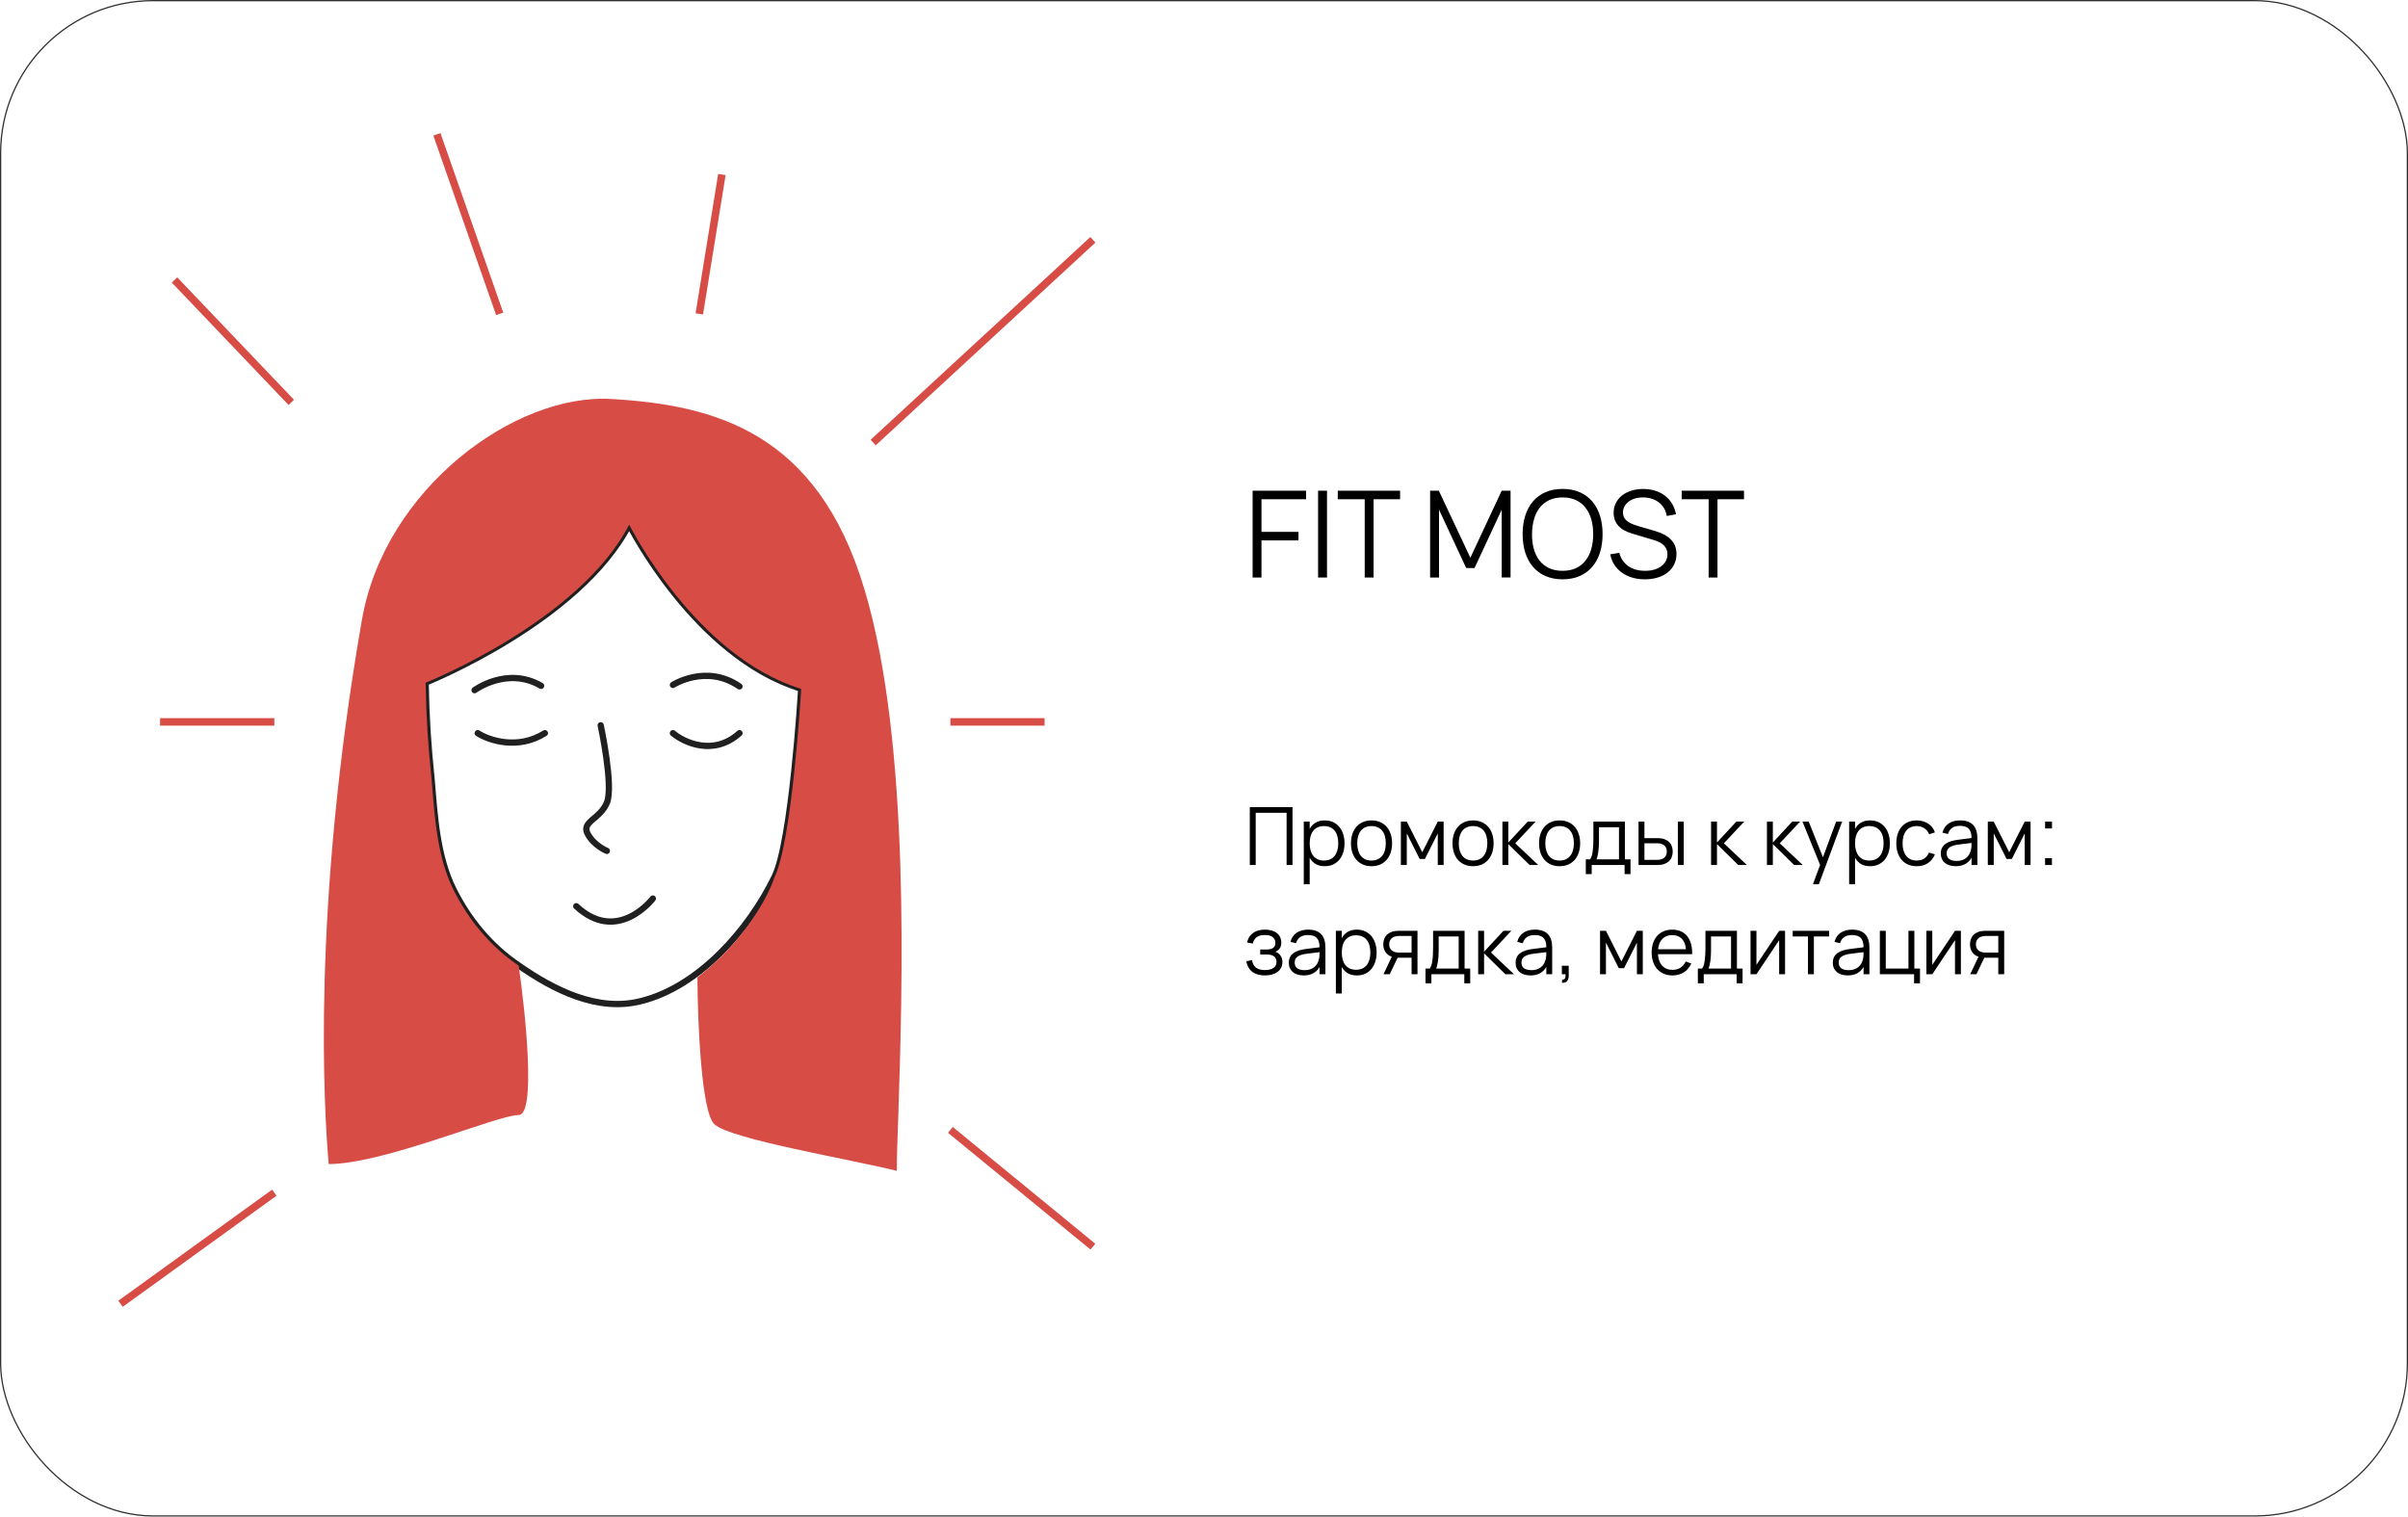 <?xml version="1.0" encoding="UTF-8"?> <svg xmlns="http://www.w3.org/2000/svg" width="1918" height="1208" viewBox="0 0 1918 1208" fill="none"> <rect x="0.5" y="0.5" width="1917" height="1207" rx="121.5" stroke="#303030"></rect> <path d="M997.72 460V390.88H1040.3V397.648H1004.78V423.664H1034.25V430.432H1004.78V460H997.72ZM1049.87 460V390.88H1056.97V460H1049.87ZM1087.01 460V397.648H1065.55V390.88H1115.19V397.648H1094.07V460H1087.01ZM1139.1 460V390.88H1146.06L1171.16 444.256L1196.12 390.88H1203.18V459.952H1196.12V406L1174.47 452.464H1167.85L1146.2 406V460H1139.1ZM1244.61 461.44C1239.46 461.44 1234.9 460.56 1230.93 458.8C1226.96 457.04 1223.63 454.576 1220.95 451.408C1218.26 448.24 1216.23 444.448 1214.85 440.032C1213.47 435.616 1212.79 430.752 1212.79 425.44C1212.79 420.128 1213.47 415.264 1214.85 410.848C1216.23 406.432 1218.26 402.64 1220.95 399.472C1223.63 396.304 1226.96 393.84 1230.93 392.08C1234.9 390.32 1239.46 389.44 1244.61 389.44C1249.79 389.44 1254.37 390.32 1258.34 392.08C1262.31 393.84 1265.63 396.304 1268.32 399.472C1271.01 402.64 1273.04 406.432 1274.42 410.848C1275.79 415.264 1276.48 420.128 1276.48 425.44C1276.48 430.752 1275.79 435.616 1274.42 440.032C1273.04 444.448 1271.01 448.24 1268.32 451.408C1265.63 454.576 1262.31 457.04 1258.34 458.8C1254.37 460.56 1249.79 461.44 1244.61 461.44ZM1244.61 454.672C1248.67 454.672 1252.23 453.968 1255.27 452.56C1258.31 451.12 1260.83 449.12 1262.85 446.56C1264.9 443.968 1266.43 440.88 1267.46 437.296C1268.48 433.712 1268.99 429.76 1268.99 425.44C1268.99 421.12 1268.48 417.168 1267.46 413.584C1266.43 410 1264.9 406.928 1262.85 404.368C1260.83 401.776 1258.31 399.776 1255.27 398.368C1252.23 396.928 1248.67 396.208 1244.61 396.208C1240.55 396.208 1236.99 396.928 1233.95 398.368C1230.95 399.776 1228.43 401.776 1226.42 404.368C1224.4 406.928 1222.88 410 1221.86 413.584C1220.83 417.168 1220.31 421.12 1220.27 425.44C1220.24 429.76 1220.72 433.712 1221.71 437.296C1222.74 440.88 1224.26 443.968 1226.27 446.56C1228.32 449.12 1230.87 451.12 1233.91 452.56C1236.98 453.968 1240.55 454.672 1244.61 454.672ZM1310.1 461.44C1306.45 461.44 1303.07 460.976 1299.97 460.048C1296.9 459.12 1294.16 457.792 1291.76 456.064C1289.39 454.336 1287.41 452.256 1285.81 449.824C1284.24 447.36 1283.17 444.592 1282.59 441.52L1289.79 440.32C1290.37 442.592 1291.26 444.624 1292.48 446.416C1293.7 448.176 1295.18 449.68 1296.94 450.928C1298.7 452.144 1300.7 453.072 1302.94 453.712C1305.22 454.352 1307.7 454.672 1310.38 454.672C1313.04 454.672 1315.46 454.352 1317.63 453.712C1319.81 453.072 1321.66 452.176 1323.2 451.024C1324.77 449.84 1325.98 448.432 1326.85 446.8C1327.71 445.168 1328.14 443.36 1328.14 441.376C1328.14 436.064 1324.61 432.352 1317.54 430.24L1300.02 425.008C1290.19 422.128 1285.28 416.592 1285.28 408.4C1285.28 405.616 1285.86 403.072 1287.01 400.768C1288.16 398.432 1289.76 396.432 1291.81 394.768C1293.89 393.104 1296.37 391.808 1299.25 390.88C1302.16 389.952 1305.34 389.488 1308.8 389.488C1312.26 389.488 1315.46 389.952 1318.4 390.88C1321.38 391.808 1323.98 393.152 1326.22 394.912C1328.5 396.64 1330.37 398.752 1331.84 401.248C1333.34 403.744 1334.38 406.544 1334.96 409.648L1327.57 410.992C1327.22 408.752 1326.51 406.72 1325.46 404.896C1324.4 403.072 1323.04 401.52 1321.38 400.24C1319.74 398.96 1317.86 397.968 1315.71 397.264C1313.57 396.56 1311.23 396.208 1308.7 396.208C1306.3 396.208 1304.11 396.512 1302.13 397.12C1300.18 397.728 1298.5 398.576 1297.09 399.664C1295.71 400.72 1294.64 401.984 1293.87 403.456C1293.1 404.896 1292.72 406.464 1292.72 408.16C1292.72 409.504 1292.94 410.704 1293.39 411.76C1293.84 412.816 1294.56 413.776 1295.55 414.64C1296.54 415.504 1297.81 416.304 1299.34 417.04C1300.91 417.744 1302.82 418.432 1305.06 419.104L1318.54 423.04C1324.11 424.672 1328.3 426.992 1331.12 430C1333.94 433.008 1335.34 436.72 1335.34 441.136C1335.34 444.208 1334.74 446.992 1333.52 449.488C1332.34 451.984 1330.64 454.128 1328.43 455.92C1326.22 457.68 1323.57 459.04 1320.46 460C1317.36 460.96 1313.9 461.44 1310.1 461.44ZM1360.95 460V397.648H1339.49V390.88H1389.12V397.648H1368V460H1360.95Z" fill="black"></path> <path d="M995.48 689V642.92H1029.5V689H1024.79V647.432H1000.18V689H995.48ZM1038.48 704.36V654.44H1043.18V660.232C1044.31 658.12 1045.87 656.467 1047.86 655.272C1049.84 654.077 1052.28 653.48 1055.18 653.48C1057.64 653.48 1059.83 653.928 1061.78 654.824C1063.74 655.72 1065.39 656.979 1066.74 658.6C1068.1 660.2 1069.14 662.12 1069.84 664.36C1070.57 666.579 1070.93 669.021 1070.93 671.688C1070.93 674.397 1070.57 676.883 1069.84 679.144C1069.11 681.384 1068.07 683.304 1066.7 684.904C1065.34 686.504 1063.69 687.752 1061.74 688.648C1059.8 689.523 1057.62 689.96 1055.18 689.96C1052.26 689.96 1049.82 689.363 1047.86 688.168C1045.89 686.973 1044.34 685.32 1043.18 683.208V704.36H1038.48ZM1054.54 685.448C1056.46 685.448 1058.14 685.117 1059.57 684.456C1061 683.773 1062.18 682.835 1063.12 681.64C1064.06 680.424 1064.76 678.973 1065.23 677.288C1065.7 675.603 1065.94 673.736 1065.94 671.688C1065.94 669.597 1065.7 667.709 1065.23 666.024C1064.76 664.339 1064.05 662.909 1063.09 661.736C1062.15 660.541 1060.97 659.624 1059.54 658.984C1058.11 658.323 1056.44 657.992 1054.54 657.992C1052.6 657.992 1050.92 658.333 1049.49 659.016C1048.08 659.677 1046.91 660.616 1045.97 661.832C1045.03 663.027 1044.33 664.467 1043.86 666.152C1043.41 667.816 1043.18 669.661 1043.18 671.688C1043.18 673.757 1043.42 675.645 1043.89 677.352C1044.38 679.037 1045.09 680.488 1046.03 681.704C1046.99 682.899 1048.18 683.827 1049.58 684.488C1051.01 685.128 1052.67 685.448 1054.54 685.448ZM1092.41 689.96C1089.85 689.96 1087.56 689.512 1085.53 688.616C1083.51 687.72 1081.79 686.472 1080.38 684.872C1078.97 683.251 1077.89 681.32 1077.15 679.08C1076.42 676.84 1076.06 674.376 1076.06 671.688C1076.06 668.979 1076.43 666.504 1077.18 664.264C1077.95 662.024 1079.04 660.104 1080.44 658.504C1081.85 656.904 1083.57 655.667 1085.6 654.792C1087.62 653.917 1089.89 653.48 1092.41 653.48C1094.99 653.48 1097.3 653.928 1099.32 654.824C1101.35 655.72 1103.07 656.968 1104.48 658.568C1105.88 660.168 1106.95 662.088 1107.68 664.328C1108.42 666.547 1108.8 669 1108.8 671.688C1108.8 674.397 1108.42 676.883 1107.68 679.144C1106.93 681.384 1105.85 683.304 1104.44 684.904C1103.04 686.504 1101.32 687.752 1099.29 688.648C1097.27 689.523 1094.97 689.96 1092.41 689.96ZM1092.41 685.448C1094.31 685.448 1095.96 685.117 1097.37 684.456C1098.8 683.795 1099.99 682.867 1100.92 681.672C1101.88 680.477 1102.6 679.037 1103.07 677.352C1103.56 675.645 1103.8 673.757 1103.8 671.688C1103.8 669.576 1103.56 667.677 1103.07 665.992C1102.6 664.307 1101.88 662.877 1100.92 661.704C1099.96 660.509 1098.77 659.592 1097.34 658.952C1095.93 658.312 1094.29 657.992 1092.41 657.992C1090.51 657.992 1088.85 658.323 1087.42 658.984C1086.01 659.624 1084.83 660.552 1083.87 661.768C1082.93 662.963 1082.23 664.403 1081.76 666.088C1081.29 667.773 1081.05 669.64 1081.05 671.688C1081.05 673.8 1081.3 675.709 1081.79 677.416C1082.28 679.101 1082.99 680.541 1083.93 681.736C1084.89 682.931 1086.08 683.848 1087.48 684.488C1088.91 685.128 1090.56 685.448 1092.41 685.448ZM1115.82 689V654.44H1120.53L1132.85 678.824L1145.2 654.44H1149.87V689H1145.2V663.816L1134.96 684.168H1130.77L1120.53 663.816V689H1115.82ZM1173.29 689.96C1170.73 689.96 1168.43 689.512 1166.41 688.616C1164.38 687.72 1162.66 686.472 1161.26 684.872C1159.85 683.251 1158.77 681.32 1158.02 679.08C1157.3 676.84 1156.94 674.376 1156.94 671.688C1156.94 668.979 1157.31 666.504 1158.06 664.264C1158.82 662.024 1159.91 660.104 1161.32 658.504C1162.73 656.904 1164.44 655.667 1166.47 654.792C1168.5 653.917 1170.77 653.48 1173.29 653.48C1175.87 653.48 1178.17 653.928 1180.2 654.824C1182.23 655.72 1183.94 656.968 1185.35 658.568C1186.76 660.168 1187.83 662.088 1188.55 664.328C1189.3 666.547 1189.67 669 1189.67 671.688C1189.67 674.397 1189.3 676.883 1188.55 679.144C1187.8 681.384 1186.73 683.304 1185.32 684.904C1183.91 686.504 1182.19 687.752 1180.17 688.648C1178.14 689.523 1175.85 689.96 1173.29 689.96ZM1173.29 685.448C1175.19 685.448 1176.84 685.117 1178.25 684.456C1179.68 683.795 1180.86 682.867 1181.8 681.672C1182.76 680.477 1183.47 679.037 1183.94 677.352C1184.43 675.645 1184.68 673.757 1184.68 671.688C1184.68 669.576 1184.43 667.677 1183.94 665.992C1183.47 664.307 1182.76 662.877 1181.8 661.704C1180.84 660.509 1179.64 659.592 1178.22 658.952C1176.81 658.312 1175.16 657.992 1173.29 657.992C1171.39 657.992 1169.72 658.323 1168.3 658.984C1166.89 659.624 1165.7 660.552 1164.74 661.768C1163.8 662.963 1163.1 664.403 1162.63 666.088C1162.16 667.773 1161.93 669.64 1161.93 671.688C1161.93 673.8 1162.17 675.709 1162.66 677.416C1163.15 679.101 1163.87 680.541 1164.81 681.736C1165.77 682.931 1166.95 683.848 1168.36 684.488C1169.79 685.128 1171.43 685.448 1173.29 685.448ZM1196.7 654.44H1201.4V671.08L1216.83 654.44H1223.1L1206.91 671.72L1225.21 689H1218.36L1201.4 672.36V689H1196.7V654.44ZM1242.22 689.96C1239.66 689.96 1237.37 689.512 1235.34 688.616C1233.32 687.72 1231.6 686.472 1230.19 684.872C1228.78 683.251 1227.71 681.32 1226.96 679.08C1226.24 676.84 1225.87 674.376 1225.87 671.688C1225.87 668.979 1226.25 666.504 1226.99 664.264C1227.76 662.024 1228.85 660.104 1230.26 658.504C1231.66 656.904 1233.38 655.667 1235.41 654.792C1237.44 653.917 1239.71 653.48 1242.22 653.48C1244.81 653.48 1247.11 653.928 1249.14 654.824C1251.16 655.72 1252.88 656.968 1254.29 658.568C1255.7 660.168 1256.76 662.088 1257.49 664.328C1258.24 666.547 1258.61 669 1258.61 671.688C1258.61 674.397 1258.24 676.883 1257.49 679.144C1256.74 681.384 1255.66 683.304 1254.26 684.904C1252.85 686.504 1251.13 687.752 1249.1 688.648C1247.08 689.523 1244.78 689.96 1242.22 689.96ZM1242.22 685.448C1244.12 685.448 1245.78 685.117 1247.18 684.456C1248.61 683.795 1249.8 682.867 1250.74 681.672C1251.7 680.477 1252.41 679.037 1252.88 677.352C1253.37 675.645 1253.62 673.757 1253.62 671.688C1253.62 669.576 1253.37 667.677 1252.88 665.992C1252.41 664.307 1251.7 662.877 1250.74 661.704C1249.78 660.509 1248.58 659.592 1247.15 658.952C1245.74 658.312 1244.1 657.992 1242.22 657.992C1240.33 657.992 1238.66 658.323 1237.23 658.984C1235.82 659.624 1234.64 660.552 1233.68 661.768C1232.74 662.963 1232.04 664.403 1231.57 666.088C1231.1 667.773 1230.86 669.64 1230.86 671.688C1230.86 673.8 1231.11 675.709 1231.6 677.416C1232.09 679.101 1232.81 680.541 1233.74 681.736C1234.7 682.931 1235.89 683.848 1237.3 684.488C1238.73 685.128 1240.37 685.448 1242.22 685.448ZM1263.11 684.52H1266.47C1267 683.88 1267.44 683.016 1267.78 681.928C1268.12 680.84 1268.39 679.571 1268.58 678.12C1268.79 676.669 1268.94 675.059 1269.03 673.288C1269.11 671.517 1269.16 669.64 1269.16 667.656V654.44H1294.24V684.52H1298.72V696.264H1294.02V689H1267.81V696.264H1263.11V684.52ZM1289.54 684.52V658.92H1273.6V670.28C1273.6 671.837 1273.55 673.341 1273.44 674.792C1273.36 676.221 1273.22 677.555 1273.03 678.792C1272.86 680.008 1272.64 681.107 1272.39 682.088C1272.15 683.069 1271.88 683.88 1271.56 684.52H1289.54ZM1336.43 689V654.44H1341.14V689H1336.43ZM1320.43 689H1305.11V654.44H1309.81V667.592H1320.43C1322.4 667.592 1324.11 667.859 1325.59 668.392C1327.08 668.925 1328.33 669.661 1329.33 670.6C1330.33 671.539 1331.08 672.669 1331.57 673.992C1332.08 675.293 1332.34 676.723 1332.34 678.28C1332.34 679.837 1332.08 681.277 1331.57 682.6C1331.08 683.901 1330.33 685.032 1329.33 685.992C1328.33 686.931 1327.08 687.667 1325.59 688.2C1324.11 688.733 1322.4 689 1320.43 689ZM1319.92 684.904C1321.22 684.904 1322.35 684.744 1323.31 684.424C1324.29 684.083 1325.11 683.624 1325.75 683.048C1326.39 682.451 1326.85 681.747 1327.15 680.936C1327.47 680.125 1327.63 679.24 1327.63 678.28C1327.63 677.32 1327.47 676.435 1327.15 675.624C1326.85 674.813 1326.39 674.12 1325.75 673.544C1325.11 672.968 1324.29 672.52 1323.31 672.2C1322.35 671.859 1321.22 671.688 1319.92 671.688H1309.81V684.904H1319.92ZM1362.89 654.44H1367.59V671.08L1383.01 654.44H1389.29L1373.09 671.72L1391.4 689H1384.55L1367.59 672.36V689H1362.89V654.44ZM1407.39 654.44H1412.09V671.08L1427.51 654.44H1433.79L1417.59 671.72L1435.9 689H1429.05L1412.09 672.36V689H1407.39V654.44ZM1444.03 704.36L1449.73 688.936L1435.68 654.44H1440.67L1452 682.856L1462.5 654.44H1467.3L1448.74 704.36H1444.03ZM1472.86 704.36V654.44H1477.56V660.232C1478.69 658.12 1480.25 656.467 1482.23 655.272C1484.22 654.077 1486.66 653.48 1489.56 653.48C1492.01 653.48 1494.21 653.928 1496.15 654.824C1498.11 655.72 1499.77 656.979 1501.11 658.6C1502.48 660.2 1503.51 662.12 1504.22 664.36C1504.94 666.579 1505.3 669.021 1505.3 671.688C1505.3 674.397 1504.94 676.883 1504.22 679.144C1503.49 681.384 1502.44 683.304 1501.08 684.904C1499.71 686.504 1498.06 687.752 1496.12 688.648C1494.18 689.523 1491.99 689.96 1489.56 689.96C1486.64 689.96 1484.19 689.363 1482.23 688.168C1480.27 686.973 1478.71 685.32 1477.56 683.208V704.36H1472.86ZM1488.92 685.448C1490.84 685.448 1492.51 685.117 1493.94 684.456C1495.37 683.773 1496.56 682.835 1497.5 681.64C1498.43 680.424 1499.14 678.973 1499.61 677.288C1500.08 675.603 1500.31 673.736 1500.31 671.688C1500.31 669.597 1500.08 667.709 1499.61 666.024C1499.14 664.339 1498.42 662.909 1497.46 661.736C1496.52 660.541 1495.34 659.624 1493.91 658.984C1492.48 658.323 1490.82 657.992 1488.92 657.992C1486.98 657.992 1485.29 658.333 1483.86 659.016C1482.46 659.677 1481.28 660.616 1480.34 661.832C1479.4 663.027 1478.7 664.467 1478.23 666.152C1477.78 667.816 1477.56 669.661 1477.56 671.688C1477.56 673.757 1477.79 675.645 1478.26 677.352C1478.75 679.037 1479.47 680.488 1480.41 681.704C1481.37 682.899 1482.55 683.827 1483.96 684.488C1485.39 685.128 1487.04 685.448 1488.92 685.448ZM1526.69 689.96C1524.15 689.96 1521.88 689.533 1519.88 688.68C1517.87 687.805 1516.16 686.579 1514.76 685C1513.37 683.4 1512.3 681.48 1511.56 679.24C1510.81 676.979 1510.44 674.472 1510.44 671.72C1510.44 668.925 1510.81 666.408 1511.56 664.168C1512.3 661.928 1513.38 660.019 1514.79 658.44C1516.2 656.84 1517.9 655.613 1519.91 654.76C1521.93 653.907 1524.21 653.48 1526.72 653.48C1528.47 653.48 1530.12 653.704 1531.65 654.152C1533.21 654.6 1534.61 655.24 1535.84 656.072C1537.1 656.883 1538.19 657.885 1539.11 659.08C1540.02 660.253 1540.72 661.576 1541.19 663.048L1536.58 664.52C1536.17 663.496 1535.64 662.579 1534.98 661.768C1534.32 660.957 1533.56 660.275 1532.71 659.72C1531.88 659.165 1530.95 658.739 1529.92 658.44C1528.9 658.141 1527.82 657.992 1526.69 657.992C1524.88 657.992 1523.27 658.312 1521.86 658.952C1520.45 659.592 1519.27 660.509 1518.31 661.704C1517.37 662.877 1516.65 664.317 1516.16 666.024C1515.67 667.709 1515.43 669.608 1515.43 671.72C1515.43 673.789 1515.66 675.667 1516.13 677.352C1516.62 679.037 1517.34 680.488 1518.28 681.704C1519.21 682.899 1520.39 683.827 1521.8 684.488C1523.2 685.128 1524.84 685.448 1526.69 685.448C1529.08 685.448 1531.09 684.915 1532.71 683.848C1534.33 682.76 1535.58 681.181 1536.45 679.112L1541.19 680.52C1539.89 683.613 1538 685.96 1535.52 687.56C1533.07 689.16 1530.13 689.96 1526.69 689.96ZM1561.26 653.48C1570.44 653.48 1575.02 658.269 1575.02 667.848V689H1570.35V683.176C1569.12 685.395 1567.44 687.08 1565.33 688.232C1563.22 689.384 1560.71 689.96 1557.81 689.96C1555.95 689.96 1554.29 689.725 1552.82 689.256C1551.34 688.808 1550.1 688.157 1549.07 687.304C1548.05 686.429 1547.26 685.373 1546.7 684.136C1546.15 682.899 1545.87 681.501 1545.87 679.944C1545.87 678.131 1546.2 676.584 1546.86 675.304C1547.55 674.003 1548.5 672.925 1549.71 672.072C1550.95 671.197 1552.43 670.504 1554.16 669.992C1555.91 669.48 1557.84 669.096 1559.95 668.84L1570.35 667.528C1570.35 664.136 1569.62 661.672 1568.14 660.136C1566.67 658.579 1564.36 657.8 1561.2 657.8C1556 657.8 1552.81 659.965 1551.63 664.296L1547.18 663.24C1548 660.083 1549.61 657.672 1552.02 656.008C1554.45 654.323 1557.53 653.48 1561.26 653.48ZM1560.4 672.648C1558.65 672.861 1557.15 673.16 1555.89 673.544C1554.65 673.928 1553.63 674.408 1552.82 674.984C1552.03 675.539 1551.45 676.211 1551.09 677C1550.73 677.768 1550.54 678.664 1550.54 679.688C1550.54 683.741 1553.24 685.768 1558.64 685.768C1560.13 685.768 1561.51 685.565 1562.77 685.16C1564.03 684.733 1565.14 684.136 1566.1 683.368C1567.08 682.579 1567.89 681.629 1568.53 680.52C1569.17 679.411 1569.63 678.173 1569.9 676.808C1570.12 675.933 1570.25 675.016 1570.29 674.056C1570.33 673.075 1570.35 672.2 1570.35 671.432L1560.4 672.648ZM1583.32 689V654.44H1588.03L1600.35 678.824L1612.7 654.44H1617.37V689H1612.7V663.816L1602.46 684.168H1598.27L1588.03 663.816V689H1583.32ZM1628.92 689V683.528H1634.39V689H1628.92ZM1628.95 659.912V654.44H1634.42V659.912H1628.95ZM1007.48 776.96C1005.54 776.96 1003.74 776.736 1002.07 776.288C1000.43 775.861 998.968 775.189 997.688 774.272C996.429 773.355 995.373 772.181 994.52 770.752C993.667 769.323 993.059 767.616 992.696 765.632L997.24 764.8C997.645 767.381 998.68 769.344 1000.34 770.688C1002.01 772.011 1004.33 772.672 1007.32 772.672C1010.41 772.672 1012.76 772.107 1014.36 770.976C1015.96 769.824 1016.76 768.245 1016.76 766.24C1016.76 765.152 1016.57 764.235 1016.18 763.488C1015.8 762.72 1015.27 762.101 1014.58 761.632C1013.9 761.163 1013.1 760.821 1012.18 760.608C1011.27 760.395 1010.27 760.288 1009.21 760.288H1003.77V756.288H1009.21C1011.28 756.288 1012.9 755.861 1014.07 755.008C1015.27 754.133 1015.86 752.853 1015.86 751.168C1015.86 749.141 1015.17 747.573 1013.78 746.464C1012.42 745.333 1010.29 744.768 1007.38 744.768C1005.91 744.768 1004.63 744.928 1003.54 745.248C1002.48 745.568 1001.56 746.027 1000.79 746.624C1000.05 747.2 999.427 747.915 998.936 748.768C998.467 749.6 998.093 750.528 997.816 751.552L993.272 750.72C993.763 748.779 994.467 747.157 995.384 745.856C996.323 744.555 997.411 743.509 998.648 742.72C999.907 741.909 1001.29 741.333 1002.81 740.992C1004.32 740.651 1005.89 740.48 1007.51 740.48C1009.58 740.48 1011.43 740.725 1013.05 741.216C1014.67 741.685 1016.03 742.379 1017.14 743.296C1018.25 744.192 1019.1 745.291 1019.67 746.592C1020.27 747.872 1020.57 749.312 1020.57 750.912C1020.57 752.725 1020.15 754.229 1019.32 755.424C1018.49 756.597 1017.34 757.493 1015.86 758.112C1016.63 758.347 1017.36 758.709 1018.04 759.2C1018.72 759.691 1019.32 760.288 1019.83 760.992C1020.34 761.696 1020.74 762.496 1021.02 763.392C1021.31 764.267 1021.46 765.216 1021.46 766.24C1021.46 767.819 1021.15 769.269 1020.54 770.592C1019.92 771.893 1019.01 773.024 1017.82 773.984C1016.62 774.923 1015.15 775.648 1013.4 776.16C1011.67 776.693 1009.7 776.96 1007.48 776.96ZM1041.95 740.48C1051.13 740.48 1055.71 745.269 1055.71 754.848V776H1051.04V770.176C1049.8 772.395 1048.13 774.08 1046.02 775.232C1043.9 776.384 1041.4 776.96 1038.5 776.96C1036.64 776.96 1034.98 776.725 1033.5 776.256C1032.03 775.808 1030.78 775.157 1029.76 774.304C1028.74 773.429 1027.95 772.373 1027.39 771.136C1026.84 769.899 1026.56 768.501 1026.56 766.944C1026.56 765.131 1026.89 763.584 1027.55 762.304C1028.23 761.003 1029.18 759.925 1030.4 759.072C1031.64 758.197 1033.12 757.504 1034.85 756.992C1036.6 756.48 1038.53 756.096 1040.64 755.84L1051.04 754.528C1051.04 751.136 1050.3 748.672 1048.83 747.136C1047.36 745.579 1045.05 744.8 1041.89 744.8C1036.68 744.8 1033.49 746.965 1032.32 751.296L1027.87 750.24C1028.68 747.083 1030.29 744.672 1032.7 743.008C1035.14 741.323 1038.22 740.48 1041.95 740.48ZM1041.09 759.648C1039.34 759.861 1037.83 760.16 1036.58 760.544C1035.34 760.928 1034.31 761.408 1033.5 761.984C1032.71 762.539 1032.14 763.211 1031.78 764C1031.41 764.768 1031.23 765.664 1031.23 766.688C1031.23 770.741 1033.93 772.768 1039.33 772.768C1040.82 772.768 1042.2 772.565 1043.46 772.16C1044.71 771.733 1045.82 771.136 1046.78 770.368C1047.77 769.579 1048.58 768.629 1049.22 767.52C1049.86 766.411 1050.31 765.173 1050.59 763.808C1050.81 762.933 1050.93 762.016 1050.98 761.056C1051.02 760.075 1051.04 759.2 1051.04 758.432L1041.09 759.648ZM1064.04 791.36V741.44H1068.75V747.232C1069.88 745.12 1071.43 743.467 1073.42 742.272C1075.4 741.077 1077.85 740.48 1080.75 740.48C1083.2 740.48 1085.4 740.928 1087.34 741.824C1089.3 742.72 1090.95 743.979 1092.3 745.6C1093.66 747.2 1094.7 749.12 1095.4 751.36C1096.13 753.579 1096.49 756.021 1096.49 758.688C1096.49 761.397 1096.13 763.883 1095.4 766.144C1094.68 768.384 1093.63 770.304 1092.27 771.904C1090.9 773.504 1089.25 774.752 1087.31 775.648C1085.37 776.523 1083.18 776.96 1080.75 776.96C1077.82 776.96 1075.38 776.363 1073.42 775.168C1071.46 773.973 1069.9 772.32 1068.75 770.208V791.36H1064.04ZM1080.11 772.448C1082.03 772.448 1083.7 772.117 1085.13 771.456C1086.56 770.773 1087.74 769.835 1088.68 768.64C1089.62 767.424 1090.33 765.973 1090.79 764.288C1091.26 762.603 1091.5 760.736 1091.5 758.688C1091.5 756.597 1091.26 754.709 1090.79 753.024C1090.33 751.339 1089.61 749.909 1088.65 748.736C1087.71 747.541 1086.53 746.624 1085.1 745.984C1083.67 745.323 1082.01 744.992 1080.11 744.992C1078.17 744.992 1076.48 745.333 1075.05 746.016C1073.64 746.677 1072.47 747.616 1071.53 748.832C1070.59 750.027 1069.89 751.467 1069.42 753.152C1068.97 754.816 1068.75 756.661 1068.75 758.688C1068.75 760.757 1068.98 762.645 1069.45 764.352C1069.94 766.037 1070.66 767.488 1071.59 768.704C1072.55 769.899 1073.74 770.827 1075.15 771.488C1076.58 772.128 1078.23 772.448 1080.11 772.448ZM1101.97 776L1108.57 762.08C1106.33 761.291 1104.64 760.032 1103.51 758.304C1102.38 756.555 1101.81 754.507 1101.81 752.16C1101.81 750.603 1102.06 749.173 1102.55 747.872C1103.06 746.549 1103.82 745.419 1104.82 744.48C1105.83 743.52 1107.06 742.773 1108.53 742.24C1110.03 741.707 1111.76 741.44 1113.72 741.44H1129.05V776H1124.34V762.848H1113.72H1113.24L1106.93 776H1101.97ZM1114.23 745.536C1112.93 745.536 1111.79 745.707 1110.81 746.048C1109.85 746.368 1109.05 746.827 1108.41 747.424C1107.77 748 1107.29 748.693 1106.97 749.504C1106.67 750.315 1106.52 751.2 1106.52 752.16C1106.52 753.12 1106.67 754.005 1106.97 754.816C1107.29 755.627 1107.77 756.32 1108.41 756.896C1109.05 757.472 1109.85 757.931 1110.81 758.272C1111.79 758.592 1112.93 758.752 1114.23 758.752H1124.34V745.536H1114.23ZM1135.42 771.52H1138.78C1139.31 770.88 1139.75 770.016 1140.09 768.928C1140.43 767.84 1140.7 766.571 1140.89 765.12C1141.11 763.669 1141.25 762.059 1141.34 760.288C1141.43 758.517 1141.47 756.64 1141.47 754.656V741.44H1166.56V771.52H1171.04V783.264H1166.33V776H1140.12V783.264H1135.42V771.52ZM1161.85 771.52V745.92H1145.92V757.28C1145.92 758.837 1145.86 760.341 1145.76 761.792C1145.67 763.221 1145.53 764.555 1145.34 765.792C1145.17 767.008 1144.96 768.107 1144.7 769.088C1144.47 770.069 1144.19 770.88 1143.87 771.52H1161.85ZM1177.39 741.44H1182.09V758.08L1197.51 741.44H1203.79L1187.59 758.72L1205.9 776H1199.05L1182.09 759.36V776H1177.39V741.44ZM1222.58 740.48C1231.75 740.48 1236.34 745.269 1236.34 754.848V776H1231.67V770.176C1230.43 772.395 1228.75 774.08 1226.64 775.232C1224.53 776.384 1222.02 776.96 1219.12 776.96C1217.27 776.96 1215.6 776.725 1214.13 776.256C1212.66 775.808 1211.41 775.157 1210.39 774.304C1209.36 773.429 1208.57 772.373 1208.02 771.136C1207.46 769.899 1207.19 768.501 1207.19 766.944C1207.19 765.131 1207.52 763.584 1208.18 762.304C1208.86 761.003 1209.81 759.925 1211.03 759.072C1212.26 758.197 1213.75 757.504 1215.47 756.992C1217.22 756.48 1219.15 756.096 1221.27 755.84L1231.67 754.528C1231.67 751.136 1230.93 748.672 1229.46 747.136C1227.99 745.579 1225.67 744.8 1222.51 744.8C1217.31 744.8 1214.12 746.965 1212.95 751.296L1208.5 750.24C1209.31 747.083 1210.92 744.672 1213.33 743.008C1215.76 741.323 1218.84 740.48 1222.58 740.48ZM1221.71 759.648C1219.96 759.861 1218.46 760.16 1217.2 760.544C1215.96 760.928 1214.94 761.408 1214.13 761.984C1213.34 762.539 1212.76 763.211 1212.4 764C1212.04 764.768 1211.86 765.664 1211.86 766.688C1211.86 770.741 1214.56 772.768 1219.95 772.768C1221.45 772.768 1222.82 772.565 1224.08 772.16C1225.34 771.733 1226.45 771.136 1227.41 770.368C1228.39 769.579 1229.2 768.629 1229.84 767.52C1230.48 766.411 1230.94 765.173 1231.22 763.808C1231.43 762.933 1231.56 762.016 1231.6 761.056C1231.64 760.075 1231.67 759.2 1231.67 758.432L1221.71 759.648ZM1244.32 780.352C1244.4 780.352 1244.49 780.352 1244.57 780.352C1245.15 780.352 1245.62 780.213 1245.98 779.936C1246.36 779.68 1246.62 779.307 1246.75 778.816C1246.9 778.347 1246.97 777.771 1246.97 777.088C1246.97 777.003 1246.97 776.907 1246.97 776.8C1246.95 776.651 1246.94 776.512 1246.94 776.384C1246.94 776.256 1246.94 776.128 1246.94 776H1244.03V769.248H1249.5V777.28C1249.5 778.581 1249.28 779.669 1248.83 780.544C1248.38 781.44 1247.81 782.037 1247.13 782.336C1246.45 782.656 1245.8 782.816 1245.18 782.816C1244.82 782.816 1244.43 782.773 1244.03 782.688L1244.32 780.352ZM1274.45 776V741.44H1279.15L1291.47 765.824L1303.82 741.44H1308.5V776H1303.82V750.816L1293.58 771.168H1289.39L1279.15 750.816V776H1274.45ZM1332.1 772.512C1334.69 772.512 1336.84 771.936 1338.57 770.784C1340.3 769.632 1341.67 767.989 1342.7 765.856L1347.14 767.488C1345.76 770.539 1343.76 772.885 1341.16 774.528C1338.58 776.149 1335.56 776.96 1332.1 776.96C1329.61 776.96 1327.34 776.533 1325.29 775.68C1323.26 774.805 1321.52 773.579 1320.07 772C1318.64 770.421 1317.53 768.512 1316.74 766.272C1315.95 764.011 1315.56 761.493 1315.56 758.72C1315.56 755.925 1315.94 753.408 1316.71 751.168C1317.48 748.907 1318.58 746.987 1320.01 745.408C1321.44 743.829 1323.15 742.613 1325.16 741.76C1327.17 740.907 1329.42 740.48 1331.91 740.48C1334.51 740.48 1336.82 740.928 1338.82 741.824C1340.83 742.72 1342.51 744.011 1343.88 745.696C1345.25 747.381 1346.26 749.429 1346.92 751.84C1347.6 754.251 1347.9 756.981 1347.82 760.032H1320.58C1320.69 761.995 1321.03 763.755 1321.61 765.312C1322.18 766.848 1322.96 768.149 1323.94 769.216C1324.95 770.283 1326.13 771.104 1327.5 771.68C1328.88 772.235 1330.42 772.512 1332.1 772.512ZM1342.86 756.096C1342.56 752.448 1341.47 749.664 1339.59 747.744C1337.71 745.803 1335.15 744.832 1331.91 744.832C1328.69 744.832 1326.11 745.813 1324.17 747.776C1322.23 749.739 1321.06 752.512 1320.68 756.096H1342.86ZM1352.36 771.52H1355.72C1356.25 770.88 1356.69 770.016 1357.03 768.928C1357.37 767.84 1357.64 766.571 1357.83 765.12C1358.04 763.669 1358.19 762.059 1358.28 760.288C1358.36 758.517 1358.41 756.64 1358.41 754.656V741.44H1383.49V771.52H1387.97V783.264H1383.27V776H1357.06V783.264H1352.36V771.52ZM1378.79 771.52V745.92H1362.85V757.28C1362.85 758.837 1362.8 760.341 1362.69 761.792C1362.61 763.221 1362.47 764.555 1362.28 765.792C1362.11 767.008 1361.89 768.107 1361.64 769.088C1361.4 770.069 1361.13 770.88 1360.81 771.52H1378.79ZM1421.81 741.44V776H1417.11V748.896L1399.03 776H1394.32V741.44H1399.03V768.544L1417.11 741.44H1421.81ZM1440.07 776V745.92H1427.91V741.44H1456.94V745.92H1444.78V776H1440.07ZM1475.26 740.48C1484.44 740.48 1489.02 745.269 1489.02 754.848V776H1484.35V770.176C1483.12 772.395 1481.44 774.08 1479.33 775.232C1477.22 776.384 1474.71 776.96 1471.81 776.96C1469.95 776.96 1468.29 776.725 1466.82 776.256C1465.34 775.808 1464.1 775.157 1463.07 774.304C1462.05 773.429 1461.26 772.373 1460.7 771.136C1460.15 769.899 1459.87 768.501 1459.87 766.944C1459.87 765.131 1460.2 763.584 1460.86 762.304C1461.55 761.003 1462.5 759.925 1463.71 759.072C1464.95 758.197 1466.43 757.504 1468.16 756.992C1469.91 756.48 1471.84 756.096 1473.95 755.84L1484.35 754.528C1484.35 751.136 1483.62 748.672 1482.14 747.136C1480.67 745.579 1478.36 744.8 1475.2 744.8C1470 744.8 1466.81 746.965 1465.63 751.296L1461.18 750.24C1462 747.083 1463.61 744.672 1466.02 743.008C1468.45 741.323 1471.53 740.48 1475.26 740.48ZM1474.4 759.648C1472.65 759.861 1471.15 760.16 1469.89 760.544C1468.65 760.928 1467.63 761.408 1466.82 761.984C1466.03 762.539 1465.45 763.211 1465.09 764C1464.73 764.768 1464.54 765.664 1464.54 766.688C1464.54 770.741 1467.24 772.768 1472.64 772.768C1474.13 772.768 1475.51 772.565 1476.77 772.16C1478.03 771.733 1479.14 771.136 1480.1 770.368C1481.08 769.579 1481.89 768.629 1482.53 767.52C1483.17 766.411 1483.63 765.173 1483.9 763.808C1484.12 762.933 1484.25 762.016 1484.29 761.056C1484.33 760.075 1484.35 759.2 1484.35 758.432L1474.4 759.648ZM1524.59 783.264V776H1497.32V741.44H1502.03V771.52H1520.11V741.44H1524.81V771.52H1529.29V783.264H1524.59ZM1561.87 741.44V776H1557.17V748.896L1539.09 776H1534.39V741.44H1539.09V768.544L1557.17 741.44H1561.87ZM1569.29 776L1575.88 762.08C1573.64 761.291 1571.95 760.032 1570.82 758.304C1569.69 756.555 1569.13 754.507 1569.13 752.16C1569.13 750.603 1569.37 749.173 1569.86 747.872C1570.38 746.549 1571.13 745.419 1572.14 744.48C1573.14 743.52 1574.38 742.773 1575.85 742.24C1577.34 741.707 1579.07 741.44 1581.03 741.44H1596.36V776H1591.66V762.848H1581.03H1580.55L1574.25 776H1569.29ZM1581.54 745.536C1580.24 745.536 1579.1 745.707 1578.12 746.048C1577.16 746.368 1576.36 746.827 1575.72 747.424C1575.08 748 1574.6 748.693 1574.28 749.504C1573.98 750.315 1573.83 751.2 1573.83 752.16C1573.83 753.12 1573.98 754.005 1574.28 754.816C1574.6 755.627 1575.08 756.32 1575.72 756.896C1576.36 757.472 1577.16 757.931 1578.12 758.272C1579.1 758.592 1580.24 758.752 1581.54 758.752H1591.66V745.536H1581.54Z" fill="black"></path> <path d="M339 543.68C339 543.68 461.372 494.874 501.159 417.748C501.159 417.748 553.605 522.591 638 548.5V551.513C638 551.513 630.766 670.817 616.901 698.534C596.405 740.712 556.619 785.903 510.805 797.351C475.841 806.39 440.877 788.313 413.147 769.032C390.842 753.968 373.361 732.879 361.304 708.777C348.042 682.265 346.233 650.331 343.822 621.408C340.808 591.884 339.603 573.205 339 543.68Z" stroke="#202020" stroke-width="5" stroke-miterlimit="10" stroke-linecap="round" stroke-linejoin="round"></path> <path d="M715.531 888.147C714.93 901.969 714.329 923.003 714.329 932.619C676.659 923.238 582 907.5 569 895.5C558.6 885.9 555.667 813.5 555.5 778.5C593.5 749.3 612.267 713.122 616.901 698.683C630.766 670.966 638 551.662 638 551.662V548.649C553.605 522.74 501.159 417.897 501.159 417.897C461.372 495.022 339 543.829 339 543.829C339.603 573.353 340.808 592.032 343.822 621.557C346.233 650.479 348.042 682.414 361.304 708.926C373.361 733.028 390.842 754.117 413.147 769.181C418.862 808.836 426.864 888.147 413.147 888.147C396 888.147 305.597 927.21 261.799 927.21C258.193 885.743 247.976 724.683 288.241 493.911C306.27 389.342 410.238 313.019 487.162 317.826C569.495 322.634 651.227 344.269 688.487 469.271C725.747 592.47 718.536 791.992 715.531 888.147Z" fill="#D74C45"></path> <path d="M478.456 577.748C478.456 577.748 488.923 626.251 483.382 639.425C477.841 652.598 463.064 654.395 467.99 663.976C472.915 673.556 483.382 677.748 483.382 677.748" stroke="#202020" stroke-width="5" stroke-miterlimit="10" stroke-linecap="round" stroke-linejoin="round"></path> <path d="M520 715.748C520 715.748 492 752.5 459 721.851" stroke="#202020" stroke-width="5" stroke-miterlimit="10" stroke-linecap="round" stroke-linejoin="round"></path> <path d="M378 549.748C378 549.748 404 530.5 431 546.272" stroke="#202020" stroke-width="5" stroke-miterlimit="10" stroke-linecap="round" stroke-linejoin="round"></path> <path d="M536 545.555C536 545.555 562.5 528.5 589 546.748M380.5 584C389.333 589.667 412.4 597.6 434 584M536 584C545.167 591.667 568.6 602.4 589 584" stroke="#202020" stroke-width="5" stroke-miterlimit="10" stroke-linecap="round" stroke-linejoin="round"></path> <path d="M139 223L232 320.5M348 107L398 250M127.5 575H218.5M557 250L575 139M695.5 352.5L870.5 191M757 575H832M96 1038.5L218.5 950M757 900L870.5 993" stroke="#D74C45" stroke-width="6"></path> </svg> 
